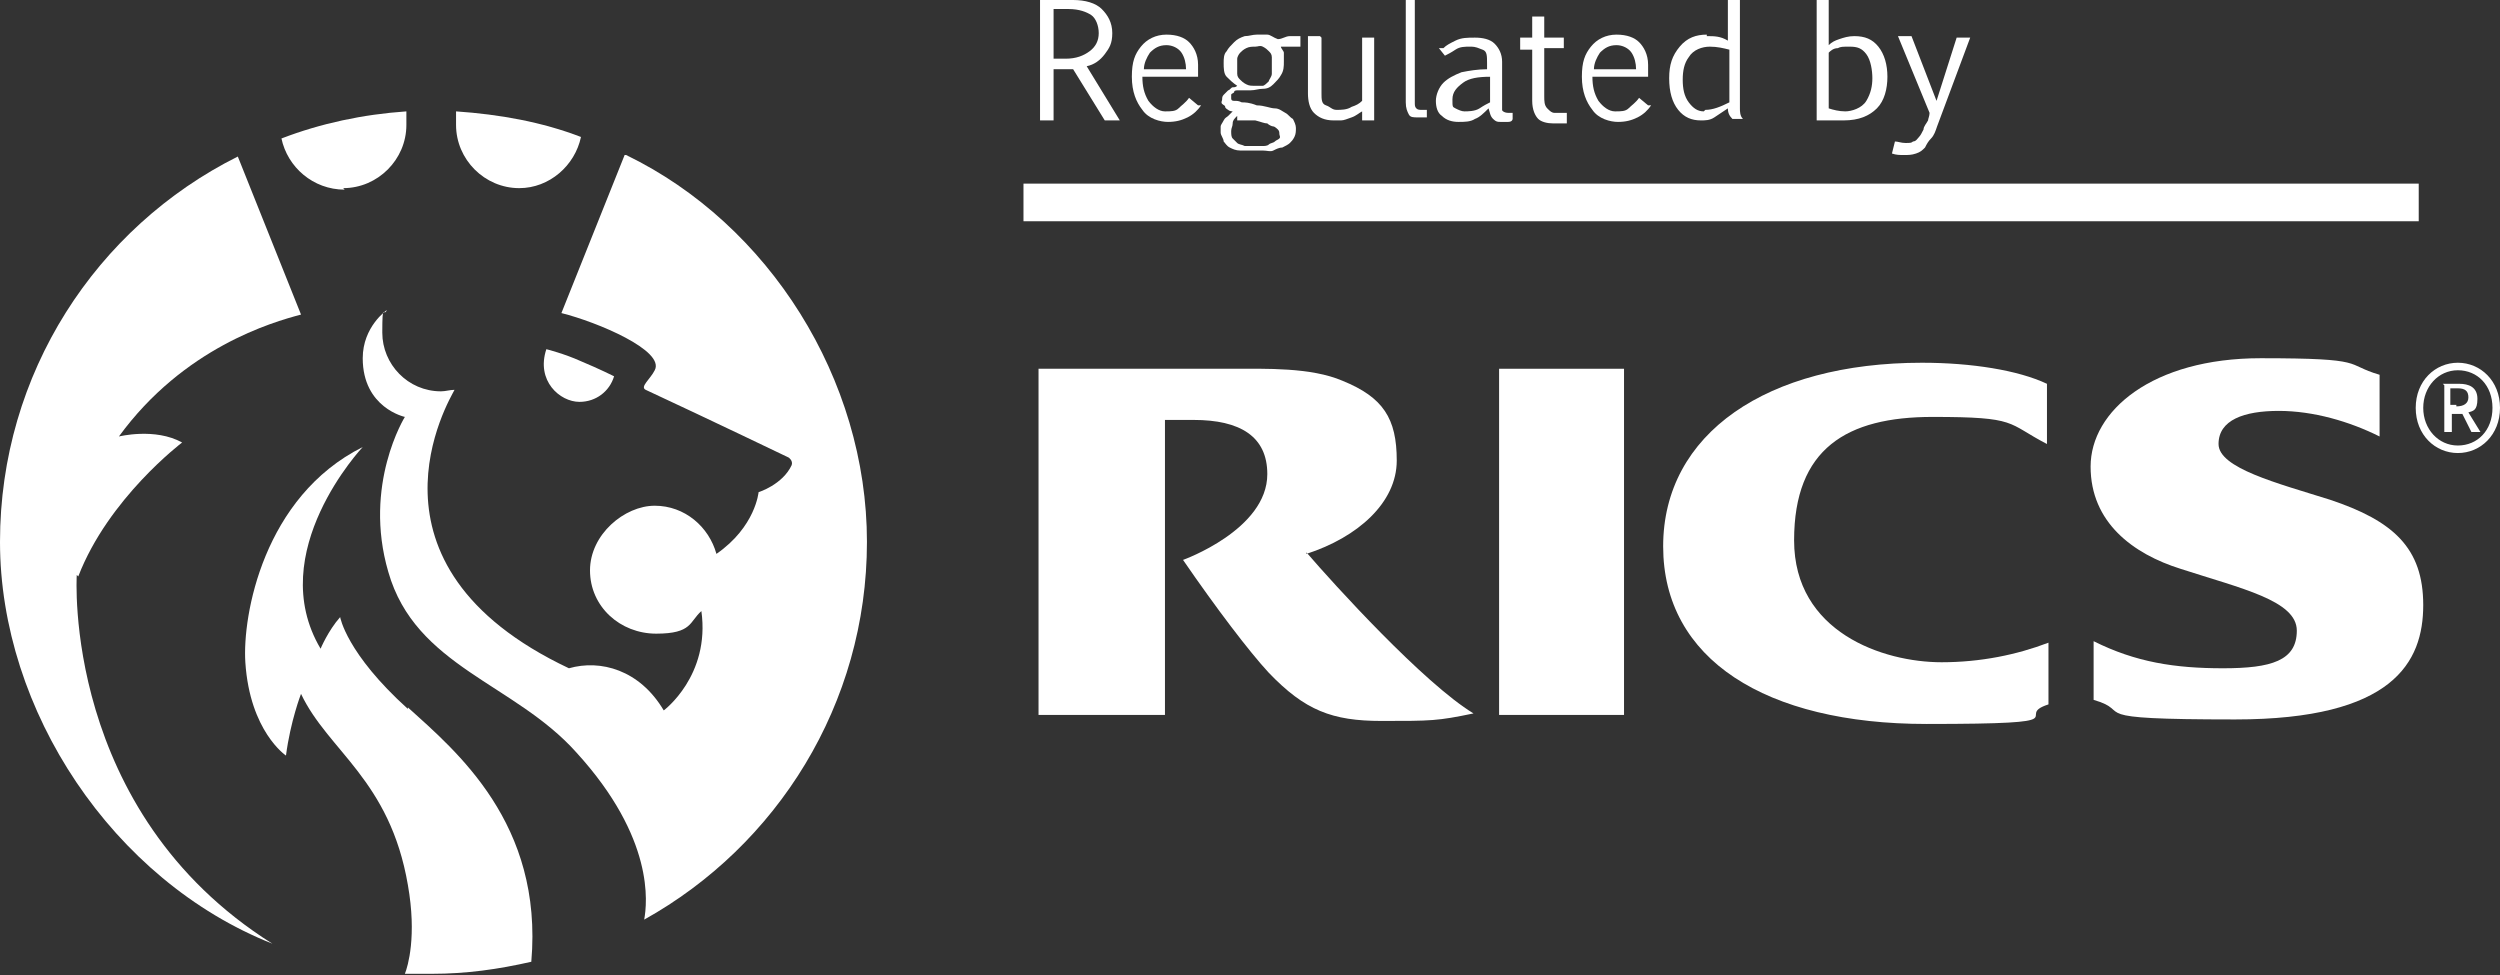 <svg xmlns="http://www.w3.org/2000/svg" id="Layer_1" version="1.1" viewBox="0 0 166.1 64.8"><rect x="0" y="0" width="166.1" height="64.8" fill="#333333" stroke="none"/><defs><style> .st0 { fill-rule: evenodd; } .st0, .st1 { fill: #fff; } </style></defs><g><g><path class="st0" d="M136.1,42.7c-2.1.8-4.5,1.3-7.1,1.3-3.9,0-9.8-2-9.8-8.1s3.5-8.2,9.2-8.2,4.9.4,7.6,1.8v-4c-1.9-.9-5-1.4-8.3-1.4-10.3,0-17.2,4.7-17.2,12.2s6.8,11.8,17.5,11.8,5.6-.5,8.1-1.3v-4h0Z"></path><path class="st0" d="M139.1,42.6c2.8,1.4,5.4,1.8,8.6,1.8s4.9-.5,4.9-2.5-3.7-2.8-7.7-4.1c-3.2-1-6-3.1-6-6.8s4.1-7.2,11.3-7.2,5.5.4,7.9,1.1v4.1c-2-1-4.4-1.7-6.7-1.7s-4,.6-4,2.2,3.9,2.6,7.4,3.7c4.2,1.4,6.2,3.2,6.2,7s-2,7.6-12.5,7.6-6.6-.5-9.4-1.3v-4.1h0Z"></path><polygon class="st0" points="99.6 24.5 107.9 24.5 107.9 47.5 99.6 47.5 99.6 24.5 99.6 24.5"></polygon><path class="st0" d="M86.8,36.8c3.4-1.1,6-3.4,6-6.2s-.9-4.2-3.6-5.3c-2.1-.9-5.1-.8-7.3-.8h-12.9v23h8.4v-19.6h1.9c3.1,0,4.9,1.1,4.9,3.6,0,3.7-5.6,5.7-5.6,5.7,2.2,3.2,4.4,6.1,5.7,7.5,2.4,2.5,4.2,3.2,7.5,3.2s3.7,0,6.1-.5c-3.3-2-9.3-8.6-11.1-10.7,0,0,0,0,0,0Z"></path><path class="st0" d="M43.4,38s1.9-.4,3.7.2c1.2.4,2,.8,3.8.8,1.5,0,3.3-.8,3.3-.8,0,0,.2,1.3-1.2,2.4-1.2,1-3,1.3-5.5-.5-2.4-1.8-4.2-2-4.2-2h0Z"></path><g><path class="st0" d="M34.5,12.5c2,0,3.7-1.5,4.1-3.4-2.6-1-5.4-1.5-8.3-1.7,0,.3,0,.7,0,.9,0,2.3,1.9,4.2,4.2,4.2Z"></path><polygon class="st0" points="20 20.9 20 20.9 20 20.9 20 20.9"></polygon><path class="st0" d="M22.8,12.5c2.3,0,4.2-1.9,4.2-4.2s0-.6,0-.9c-2.9.2-5.7.8-8.3,1.8.4,1.9,2.1,3.4,4.2,3.4Z"></path><path class="st0" d="M20,20.9h0s0,0,0,0h0Z"></path><path class="st0" d="M41.5,10.3l-4.2,10.5c2.4.6,6.9,2.5,6.2,3.8-.3.6-1,1.1-.6,1.3,4.3,2,9.5,4.5,9.5,4.5,0,0,.3.2.2.5-.6,1.3-2.2,1.8-2.2,1.8,0,0-.2,2.3-2.8,4.1-.5-1.8-2.1-3.2-4.1-3.2s-4.3,1.9-4.3,4.3,2,4.2,4.4,4.2,2.2-.8,3-1.5c.6,4.3-2.5,6.6-2.5,6.6-1.6-2.7-4.2-3.4-6.3-2.8-14.6-6.9-7.9-17.9-7.6-18.5-.3,0-.6.1-.9.1-2.2,0-3.9-1.8-3.9-3.9s.1-1,.3-1.5c0,0-1.6,1.1-1.6,3.2,0,3.3,2.8,3.9,2.8,3.9,0,0-2.8,4.5-1.1,10.3,1.8,6.3,8.4,7.4,12.5,12,5.2,5.7,4.7,10,4.5,11.1,8.8-4.9,14.8-14.3,14.8-25.1s-6.5-21.1-16-25.7Z"></path><path class="st0" d="M5.2,38.3c2-5.2,6.9-8.9,6.9-8.9-1.8-1-4.2-.4-4.2-.4,4.3-5.9,10.2-7.6,12.1-8.1l-4.2-10.5C6.4,15.1,0,24.8,0,36s7.5,22.5,18.1,26.7c-14-8.8-13-24.5-13-24.5Z"></path><path class="st0" d="M27.1,47.1c-4.1-3.7-4.5-6.1-4.5-6.1-.8.9-1.3,2.1-1.3,2.1-3.8-6.4,2.8-13.4,2.8-13.4-6.6,3.3-8,11.2-7.8,14.3.3,4.6,2.7,6.2,2.7,6.2.3-2.3,1-4.1,1-4.1,1.8,3.8,5.9,5.7,7.1,12.7.6,3.4,0,5.4-.2,5.9.6,0,1.2,0,1.8,0,2.3,0,4.4-.3,6.6-.8.8-9.2-5-14-8.2-16.9Z"></path></g><path class="st0" d="M38.5,26.7c1.1,0,2-.7,2.3-1.7,0,0-1-.5-2.2-1-1.1-.5-2.3-.8-2.3-.8-.7,2.1.9,3.5,2.2,3.5h0Z"></path></g><path class="st1" d="M160.5,27.1c0-1.8,1.3-3,2.8-3s2.8,1.2,2.8,3-1.3,3-2.8,3-2.8-1.2-2.8-3ZM165.6,27.1c0-1.5-1-2.5-2.3-2.5s-2.3,1.1-2.3,2.5,1,2.5,2.3,2.5,2.3-1,2.3-2.5ZM162.3,25.5h1.1c.6,0,1.2.2,1.2,1s-.3.8-.6.9l.8,1.3h-.6l-.6-1.2h-.7v1.2h-.5v-3.1h0ZM163.2,27c.5,0,.8-.2.8-.6s-.2-.6-.7-.6h-.5v1.1h.4Z"></path></g><g><path class="st1" d="M70,8h-.9V0h2.2c.8,0,1.5.2,1.9.6.4.4.7.9.7,1.6s-.2,1-.5,1.4-.7.7-1.2.8l2.2,3.6h-1l-2.1-3.4s-.5,0-1.3,0v3.4h0ZM70,3.9h.8c.7,0,1.2-.2,1.6-.5s.6-.7.6-1.2-.2-1-.5-1.2-.8-.4-1.5-.4h-1v3.2s0,0,0,0Z"></path><path class="st1" d="M79.8,7c-.2.3-.5.6-.9.8s-.8.3-1.3.3-1.3-.2-1.7-.8c-.4-.5-.7-1.2-.7-2.2s.2-1.5.6-2,1-.8,1.7-.8,1.2.2,1.5.5.6.8.6,1.5c0,.2,0,.5,0,.8h-3.7c0,.6.1,1.1.4,1.6.3.4.7.7,1.1.7s.7,0,.9-.2.5-.4.7-.7l.6.5h0ZM77.5,3c-.5,0-.8.2-1.1.5-.2.3-.4.7-.4,1.1h2.8c0-.4-.1-.8-.3-1.1s-.6-.5-1-.5Z"></path><path class="st1" d="M85.8,3.1c-.1,0-.3,0-.4,0-.1,0-.2,0-.3,0,0,.1.2.3.2.4s0,.4,0,.6c0,.3,0,.6-.2.9-.1.2-.3.4-.5.6s-.4.3-.7.3-.5.1-.8.1-.5,0-.7,0c0,0-.1,0-.2,0,0,0-.2,0-.2.1s-.2.1-.2.2c0,0,0,.1,0,.2s0,.2.2.2.3,0,.5.1c.2,0,.5,0,1,.2.5,0,.9.2,1.2.2s.5.2.7.3c.2.1.3.3.5.4.1.2.2.4.2.6s0,.4-.1.6-.2.3-.3.4-.3.2-.5.3c-.2,0-.4.1-.6.2s-.4,0-.7,0-.4,0-.6,0c-.3,0-.6,0-.9,0s-.5-.1-.7-.2c-.2-.1-.3-.3-.4-.4,0-.2-.2-.4-.2-.6s0-.3,0-.4c0-.1.1-.2.2-.4s.2-.2.3-.3c0,0,.2-.2.3-.3,0,0-.2,0-.3-.1,0,0-.2-.1-.2-.2s-.1-.1-.2-.2,0-.2,0-.3,0-.2.1-.3.2-.2.3-.3c.1,0,.2-.2.3-.2.1,0,.2,0,.3-.1-.3-.2-.5-.4-.7-.6s-.2-.6-.2-.9,0-.6.2-.8c.1-.2.3-.4.5-.6s.4-.3.7-.4c.3,0,.5-.1.8-.1s.5,0,.7,0c.2,0,.4.2.7.3.3,0,.5-.2.8-.2s.5,0,.7,0v.7h-.4s0,0,0,0ZM82.2,7.7c-.2.2-.3.3-.3.5s-.1.3-.1.5,0,.4.1.5.2.2.3.3.3.1.5.2c.2,0,.3,0,.5,0s.2,0,.3,0c.1,0,.3,0,.4,0,.1,0,.3,0,.4-.1s.3-.1.4-.2.2-.1.3-.2,0-.2,0-.3,0-.2-.1-.3c0,0-.2-.2-.3-.2s-.3-.1-.4-.2c-.2,0-.4-.1-.8-.2-.3,0-.5,0-.6,0-.2,0-.3,0-.4,0-.1,0-.2,0-.2,0h0ZM83.4,5.7c.2,0,.4,0,.5,0s.3-.2.4-.3c0-.1.2-.3.2-.5s0-.4,0-.6,0-.3,0-.5-.1-.3-.2-.4-.2-.2-.4-.3-.3,0-.5,0-.4,0-.6.1-.3.2-.4.3-.2.3-.2.4c0,.2,0,.3,0,.5s0,.3,0,.5.1.3.2.4.2.2.4.3.3.1.6.1h0Z"></path><path class="st1" d="M87.8,2.5v3.7c0,.4,0,.7.3.8s.4.3.7.3.7,0,1-.2c.3-.1.5-.2.7-.4V2.5h.8v4.8c0,.2,0,.5,0,.7h-.8c0-.2,0-.4,0-.6-.2.1-.4.3-.7.4-.3.1-.5.2-.7.2s-.3,0-.5,0c-.6,0-1-.2-1.3-.5-.3-.3-.4-.8-.4-1.3v-3.8s.8,0,.8,0Z"></path><path class="st1" d="M93.2,0h.8v6.8c0,.2,0,.3.1.4s.2.1.4.1h.1c0,0,.1,0,.2,0v.5c0,0,0,0,0,0,0,0-.2,0-.2,0s-.2,0-.2,0-.2,0-.2,0c-.3,0-.5,0-.6-.2s-.2-.4-.2-.8V0h0Z"></path><path class="st1" d="M95.9,3.2c.2-.2.4-.3.8-.5s.8-.2,1.3-.2,1,.1,1.3.4.5.7.5,1.2v2.4c0,.4,0,.7,0,.8s.2.2.4.2.2,0,.3,0v.4c0,0,0,.2-.3.2s-.3,0-.5,0-.3,0-.5-.2-.2-.4-.3-.7h0c-.3.3-.6.6-.9.7-.3.2-.7.2-1.1.2s-.8-.1-1.1-.4c-.3-.2-.4-.6-.4-1s.2-.9.5-1.2.7-.5,1.2-.7c.5-.1,1.1-.2,1.7-.2v-.4c0-.5,0-.8-.3-.9s-.4-.2-.8-.2-.7,0-1,.2c-.3.2-.5.3-.7.4l-.4-.5h0s0,0,0,0ZM99,5.1c-.8,0-1.4.1-1.8.4s-.7.6-.7,1.1,0,.5.2.6c.2.1.4.2.6.2s.7,0,1-.2.5-.3.7-.4v-1.6h0Z"></path><path class="st1" d="M101,2.5h.8v-1.4h.8v1.4h1.3v.7h-1.3v3.2c0,.3,0,.6.2.8s.3.3.5.3.3,0,.4,0c.2,0,.3,0,.4,0v.7s-.2,0-.4,0c-.2,0-.4,0-.5,0-.4,0-.8-.1-1-.3-.2-.2-.4-.6-.4-1.2v-3.4h-.8v-.7h0Z"></path><path class="st1" d="M109.7,7c-.2.3-.5.6-.9.8s-.8.3-1.3.3-1.3-.2-1.7-.8c-.4-.5-.7-1.2-.7-2.2s.2-1.5.6-2,1-.8,1.7-.8,1.2.2,1.5.5.6.8.6,1.5c0,.2,0,.5,0,.8h-3.7c0,.6.1,1.1.4,1.6.3.4.7.7,1.1.7s.7,0,.9-.2.5-.4.7-.7l.6.5h0ZM107.4,3c-.5,0-.8.2-1.1.5-.2.3-.4.7-.4,1.1h2.8c0-.4-.1-.8-.3-1.1s-.6-.5-1-.5Z"></path><path class="st1" d="M113.4,2.4c.5,0,.9,0,1.4.3V0h.8v6.2c0,.4,0,.8,0,1,0,.2,0,.5.2.7h-.7c-.2-.2-.3-.4-.3-.7h0c-.3.2-.6.4-.9.6s-.6.2-.9.2c-.6,0-1.1-.2-1.5-.7-.4-.5-.6-1.2-.6-2.1s.2-1.5.7-2.1,1.1-.8,1.8-.8h0ZM113.3,7.3c.5,0,1-.2,1.6-.5v-3.5c-.4-.1-.8-.2-1.3-.2s-1.1.2-1.4.7c-.3.4-.4.9-.4,1.5s.1,1.1.4,1.5c.3.4.6.6,1,.6Z"></path><path class="st1" d="M120.7,0h.8v3c.2-.2.4-.3.7-.4s.6-.2,1-.2c.7,0,1.2.2,1.6.7s.6,1.2.6,2-.2,1.6-.7,2.1-1.2.8-2.2.8-.5,0-.9,0c-.3,0-.6,0-.9,0V0h0ZM121.5,7.2c.3.1.7.2,1.1.2s1.1-.2,1.4-.7.4-1,.4-1.5-.1-1.2-.4-1.6c-.3-.4-.6-.5-1.1-.5s-.6,0-.8.1c-.3,0-.5.2-.6.3v3.7h0Z"></path><path class="st1" d="M128.6,6.9l1.4-4.4h.9l-2.2,5.9c-.1.3-.2.6-.4.8s-.3.4-.4.6c-.2.2-.3.3-.6.4s-.5.1-.8.1-.5,0-.8-.1l.2-.8c.2,0,.4.1.7.1s.4,0,.5-.1c.2,0,.3-.2.4-.3.1-.1.2-.3.3-.5,0-.2.2-.4.3-.6,0-.1.1-.3.1-.5l-2.1-5.1h.9l1.7,4.4h0Z"></path></g><rect class="st1" x="68" y="12.2" width="92.7" height="2.5"></rect></svg>